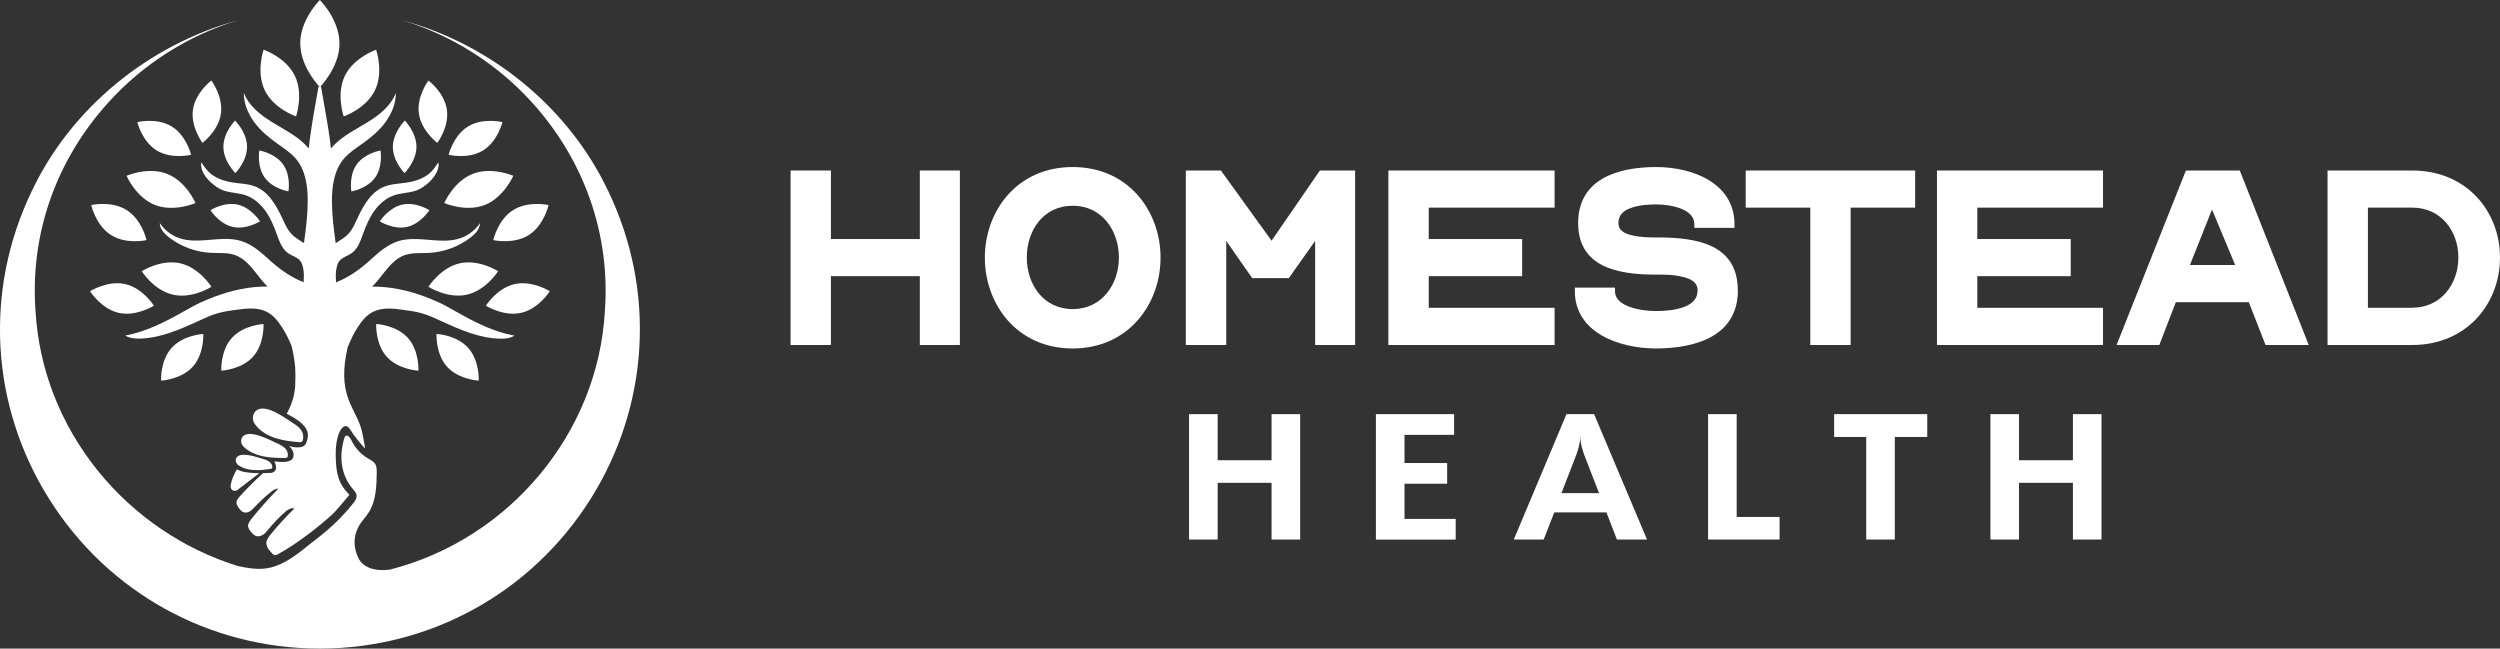 <svg width="212" height="55" viewBox="0 0 212 55" fill="none" xmlns="http://www.w3.org/2000/svg">
<rect x="0" y="0" width="212" height="55" fill="#333333" stroke="none"/>
<g clip-path="url(#clip0_24741_2608)">
<path d="M50.088 42.304C55.06 34.391 55.628 24.652 51.594 16.241C48.262 9.152 41.675 3.8 34.181 1.737C38.317 3.002 42.122 5.39 45.103 8.673C49.564 13.597 51.767 19.887 51.294 26.382C50.72 36.703 43.22 45.714 33.051 48.307C31.762 48.473 30.779 48.109 30.402 47.343C29.943 46.404 29.956 45.459 30.434 44.609C30.568 44.373 30.747 44.149 30.9 43.952C31.028 43.792 31.175 43.607 31.29 43.415C31.902 42.438 31.928 41.161 31.947 40.139C31.947 39.864 31.96 39.558 31.8 39.321C31.679 39.142 31.494 39.04 31.296 38.925L31.175 38.855C30.581 38.504 30.096 37.967 29.802 37.342C29.7 37.137 29.56 36.971 29.445 36.946C29.4 36.933 29.356 36.946 29.305 36.971C29.241 37.016 29.215 37.092 29.196 37.169C28.698 38.791 28.966 40.369 29.93 41.48L29.956 41.512C30.083 41.659 30.23 41.825 30.243 42.029C30.256 42.246 30.134 42.438 30 42.617C29.126 43.734 28.085 44.75 26.726 45.797L26.662 45.842L26.643 45.855C26.387 46.053 26.132 46.251 25.883 46.455L25.736 46.576C24.785 47.324 23.745 48.032 22.59 48.198C21.773 48.313 20.949 48.166 20.183 48.001C15.581 46.589 11.368 43.728 8.304 39.928C5.132 35.994 3.3 31.313 3.013 26.382C2.534 19.887 4.73 13.603 9.198 8.679C12.185 5.377 16.009 2.989 20.164 1.724C12.639 3.787 6.019 9.139 2.675 16.247C-1.366 24.664 -0.804 34.41 4.175 42.323C9.166 50.261 17.751 55 27.122 55H27.141C36.511 54.987 45.09 50.242 50.088 42.304Z" fill="white"/>
<path d="M21.587 34.978C21.377 35.279 21.409 35.694 21.632 35.994C22.073 36.588 22.749 36.971 23.464 37.182C24.102 37.38 24.773 37.444 25.436 37.501C25.545 37.514 25.641 37.444 25.673 37.342C25.743 37.112 25.724 36.856 25.628 36.639C25.468 36.288 25.13 36.058 24.805 35.853C24.256 35.502 22.277 33.982 21.587 34.978Z" fill="white"/>
<path d="M23.458 37.578C22.934 37.342 21 36.275 20.521 37.112C20.375 37.367 20.458 37.693 20.687 37.91C21.153 38.351 21.798 38.6 22.443 38.721C23.03 38.83 23.624 38.836 24.217 38.836C24.313 38.836 24.396 38.772 24.402 38.689C24.434 38.504 24.39 38.306 24.275 38.133C24.09 37.872 23.758 37.712 23.451 37.571L23.458 37.578Z" fill="white"/>
<path d="M22.251 38.906C21.836 38.785 20.279 38.21 20.017 38.887C19.934 39.091 20.036 39.328 20.234 39.462C20.63 39.736 21.134 39.851 21.632 39.87C22.079 39.883 22.519 39.826 22.966 39.762C23.036 39.749 23.087 39.698 23.094 39.634C23.094 39.494 23.043 39.353 22.934 39.238C22.768 39.053 22.506 38.976 22.258 38.906H22.251Z" fill="white"/>
<path d="M25.105 9.873C25.105 9.873 25.762 7.989 25.002 6.425C24.243 4.86 22.353 4.215 22.353 4.215C22.353 4.215 21.696 6.099 22.456 7.664C23.215 9.228 25.105 9.873 25.105 9.873Z" fill="white"/>
<path d="M13.136 17.378C14.751 18.016 16.583 17.218 16.583 17.218C16.583 17.218 15.792 15.385 14.177 14.746C12.562 14.108 10.73 14.906 10.73 14.906C10.73 14.906 11.521 16.739 13.136 17.378Z" fill="white"/>
<path d="M18.734 9.637C18.938 8.175 17.924 6.827 17.924 6.827C17.924 6.827 16.564 7.843 16.36 9.305C16.155 10.768 17.17 12.115 17.17 12.115C17.17 12.115 18.53 11.1 18.734 9.637Z" fill="white"/>
<path d="M14.56 29.493C13.57 30.585 13.66 32.277 13.66 32.277C13.66 32.277 15.351 32.194 16.341 31.102C17.33 30.01 17.241 28.317 17.241 28.317C17.241 28.317 15.549 28.401 14.56 29.493Z" fill="white"/>
<path d="M21.447 30.259C22.436 29.167 22.347 27.474 22.347 27.474C22.347 27.474 20.655 27.558 19.666 28.65C18.677 29.742 18.766 31.434 18.766 31.434C18.766 31.434 20.458 31.351 21.447 30.259Z" fill="white"/>
<path d="M24.46 16.234C24.46 16.234 24.69 14.9 24.007 13.942C23.324 12.984 21.99 12.76 21.99 12.76C21.99 12.76 21.76 14.095 22.443 15.053C23.126 16.017 24.46 16.234 24.46 16.234Z" fill="white"/>
<path d="M19.736 19.242C20.892 19.504 22.047 18.77 22.047 18.77C22.047 18.77 21.319 17.614 20.158 17.352C18.996 17.09 17.847 17.825 17.847 17.825C17.847 17.825 18.575 18.98 19.736 19.242Z" fill="white"/>
<path d="M14.675 24.99C16.309 25.36 17.93 24.32 17.93 24.32C17.93 24.32 16.909 22.691 15.275 22.327C13.641 21.963 12.019 22.998 12.019 22.998C12.019 22.998 13.041 24.626 14.675 24.99Z" fill="white"/>
<path d="M9.415 19.932C10.711 20.756 12.428 20.36 12.428 20.36C12.428 20.36 12.045 18.642 10.749 17.818C9.453 16.994 7.736 17.39 7.736 17.39C7.736 17.39 8.119 19.115 9.415 19.932Z" fill="white"/>
<path d="M13.053 25.922C13.053 25.922 12.115 24.428 10.621 24.09C9.128 23.751 7.634 24.696 7.634 24.696C7.634 24.696 8.572 26.191 10.066 26.529C11.56 26.868 13.053 25.922 13.053 25.922Z" fill="white"/>
<path d="M20.949 12.447C20.949 11.221 19.934 10.225 19.934 10.225C19.934 10.225 18.939 11.227 18.945 12.454C18.945 13.68 19.96 14.676 19.96 14.676C19.96 14.676 20.956 13.68 20.949 12.447Z" fill="white"/>
<path d="M13.302 12.767C14.566 13.533 16.207 13.124 16.207 13.124C16.207 13.124 15.811 11.476 14.547 10.716C13.283 9.95 11.643 10.359 11.643 10.359C11.643 10.359 12.045 12.007 13.302 12.767Z" fill="white"/>
<path d="M31.794 7.664C32.553 6.099 31.896 4.215 31.896 4.215C31.896 4.215 30.007 4.866 29.247 6.425C28.488 7.989 29.145 9.873 29.145 9.873C29.145 9.873 31.034 9.222 31.794 7.664Z" fill="white"/>
<path d="M40.079 14.746C38.464 15.385 37.673 17.218 37.673 17.218C37.673 17.218 39.505 18.016 41.12 17.378C42.734 16.739 43.526 14.906 43.526 14.906C43.526 14.906 41.694 14.108 40.079 14.746Z" fill="white"/>
<path d="M37.086 12.115C37.086 12.115 38.107 10.761 37.896 9.305C37.692 7.843 36.332 6.827 36.332 6.827C36.332 6.827 35.311 8.181 35.522 9.637C35.726 11.1 37.086 12.115 37.086 12.115Z" fill="white"/>
<path d="M37.015 28.317C37.015 28.317 36.926 30.01 37.915 31.102C38.905 32.194 40.596 32.277 40.596 32.277C40.596 32.277 40.685 30.585 39.696 29.493C38.707 28.401 37.015 28.317 37.015 28.317Z" fill="white"/>
<path d="M31.902 27.474C31.902 27.474 31.813 29.167 32.803 30.259C33.792 31.351 35.483 31.434 35.483 31.434C35.483 31.434 35.573 29.742 34.583 28.65C33.6 27.558 31.902 27.474 31.902 27.474Z" fill="white"/>
<path d="M30.249 13.942C29.566 14.9 29.796 16.234 29.796 16.234C29.796 16.234 31.13 16.011 31.813 15.053C32.496 14.095 32.266 12.76 32.266 12.76C32.266 12.76 30.932 12.984 30.249 13.942Z" fill="white"/>
<path d="M34.098 17.352C32.943 17.614 32.209 18.77 32.209 18.77C32.209 18.77 33.358 19.504 34.52 19.242C35.675 18.98 36.409 17.825 36.409 17.825C36.409 17.825 35.26 17.09 34.098 17.352Z" fill="white"/>
<path d="M42.243 22.998C42.243 22.998 40.622 21.963 38.988 22.327C37.354 22.697 36.332 24.32 36.332 24.32C36.332 24.32 37.954 25.354 39.588 24.99C41.215 24.62 42.243 22.998 42.243 22.998Z" fill="white"/>
<path d="M41.828 20.36C41.828 20.36 43.545 20.75 44.841 19.932C46.137 19.108 46.52 17.39 46.52 17.39C46.52 17.39 44.803 17.001 43.507 17.818C42.211 18.642 41.828 20.36 41.828 20.36Z" fill="white"/>
<path d="M43.635 24.09C42.141 24.428 41.203 25.922 41.203 25.922C41.203 25.922 42.69 26.868 44.19 26.529C45.69 26.191 46.622 24.696 46.622 24.696C46.622 24.696 45.135 23.751 43.635 24.09Z" fill="white"/>
<path d="M34.303 14.676C34.303 14.676 35.305 13.68 35.317 12.454C35.317 11.227 34.328 10.225 34.328 10.225C34.328 10.225 33.326 11.221 33.313 12.447C33.307 13.68 34.303 14.676 34.303 14.676Z" fill="white"/>
<path d="M40.947 12.767C42.211 12 42.607 10.359 42.607 10.359C42.607 10.359 40.96 9.95 39.703 10.716C38.439 11.483 38.043 13.124 38.043 13.124C38.043 13.124 39.69 13.533 40.947 12.767Z" fill="white"/>
<path d="M25.468 3.691C25.468 5.435 26.681 6.891 27.032 7.281C27.032 7.293 27.032 7.312 27.026 7.325C27.096 7.332 27.166 7.338 27.236 7.351C27.236 7.325 27.23 7.306 27.224 7.281C27.575 6.891 28.788 5.435 28.788 3.691C28.788 2.548 28.264 1.52 27.805 0.849C27.76 0.779 27.715 0.715 27.664 0.651C27.364 0.243 27.122 0 27.122 0C27.122 0 26.879 0.243 26.579 0.651C26.534 0.715 26.49 0.779 26.439 0.849C25.979 1.526 25.456 2.548 25.456 3.691H25.468Z" fill="white"/>
<path d="M21.99 40.126C20.77 40.113 20.285 39.934 20.1 39.788C19.902 40.107 19.743 40.458 19.634 40.816C19.583 40.988 19.538 41.167 19.57 41.352C19.622 41.608 19.928 41.703 20.132 41.55L21.99 40.126Z" fill="white"/>
<path d="M26.26 11.892C26.228 12.128 26.209 12.358 26.183 12.588C26.075 12.46 25.966 12.345 25.851 12.23C25.028 11.425 23.975 10.921 23.005 10.314C22.028 9.707 21.077 8.941 20.675 7.868C20.662 8.762 21.026 9.631 21.555 10.352C22.085 11.074 22.781 11.655 23.509 12.173C24.064 12.569 24.645 12.939 25.092 13.463C25.922 14.446 26.107 15.813 26.094 17.103C26.087 18.278 25.941 19.453 25.775 20.615C25.385 20.36 24.977 20.136 24.671 19.792C24.396 19.485 24.217 19.102 24.038 18.731C23.541 17.652 22.973 16.503 21.926 15.947C20.987 15.442 20.075 15.666 18.932 15.289C18.562 15.168 18.147 14.97 17.853 14.721C17.592 14.504 17.355 14.203 17.068 13.756C16.877 14.759 18.179 15.915 19.021 16.177C19.602 16.362 20.228 16.356 20.802 16.547C21.498 16.777 22.079 17.288 22.507 17.882C22.934 18.476 23.221 19.166 23.47 19.855C23.688 20.449 23.898 21.082 24.409 21.452C24.766 21.707 25.251 21.81 25.5 22.174C25.641 22.372 25.685 22.621 25.73 22.857C25.781 23.151 25.775 23.534 25.749 23.936C24.671 23.502 23.79 22.895 22.87 22.065C22.155 21.414 21.409 20.743 20.49 20.449C18.798 19.907 16.883 20.769 15.204 20.194C14.534 19.964 13.941 19.504 13.545 18.91C13.551 19.408 13.934 19.811 14.317 20.117C15.332 20.909 16.583 21.375 17.866 21.439C18.562 21.478 19.29 21.395 19.947 21.637C21.045 22.033 21.651 23.17 22.43 24.032C22.513 24.122 22.596 24.211 22.685 24.3C22.315 24.3 21.945 24.313 21.587 24.345C20.004 24.498 18.504 24.977 17.055 25.629C16.532 25.865 16.034 26.159 15.53 26.44C13.979 27.315 12.364 28.132 10.615 28.458C10.985 28.681 11.445 28.72 11.885 28.713C13.602 28.662 15.217 27.96 16.775 27.244C17.33 26.989 17.885 26.727 18.473 26.561C18.989 26.414 19.526 26.338 20.055 26.267C20.924 26.146 21.849 26.05 22.628 26.446C23.183 26.727 23.585 27.238 23.924 27.768C24.243 28.273 24.517 28.809 24.734 29.358C24.881 29.978 24.983 30.591 25.034 31.185C25.06 31.67 25.06 32.156 25.034 32.641H25.041C25.009 33.107 24.932 33.542 24.817 33.912C24.677 34.359 24.505 34.736 24.313 35.087C26.426 36.141 26.19 36.92 25.979 37.533C25.743 38.229 24.498 37.821 24.498 37.821C24.498 37.821 25.047 38.229 24.856 38.804C24.664 39.379 23.253 39.117 23.253 39.117C23.253 39.117 23.732 39.928 23.017 40.1C22.756 40.113 22.519 40.126 22.296 40.126C21.613 40.758 20.949 41.41 20.33 42.099C20.196 42.246 20.055 42.419 20.055 42.623C20.055 42.808 20.177 42.974 20.285 43.121C20.381 43.243 20.483 43.37 20.624 43.428C20.809 43.504 21.019 43.46 21.192 43.358C21.364 43.255 21.492 43.102 21.632 42.962C22.053 42.508 22.507 42.093 22.992 41.703C23.17 41.563 23.394 41.429 23.605 41.435C22.8 42.265 22.021 43.121 21.3 44.028C21.166 44.2 21.026 44.398 21.038 44.616C21.051 44.814 21.185 44.986 21.319 45.139C21.428 45.267 21.555 45.395 21.709 45.452C21.913 45.523 22.143 45.452 22.322 45.337C22.5 45.216 22.634 45.044 22.768 44.877C23.196 44.36 23.655 43.875 24.16 43.428C24.383 43.223 24.696 43.025 24.964 43.121C24.23 43.837 23.534 44.596 22.89 45.395C22.788 45.516 22.609 45.803 22.59 45.957C22.57 46.091 22.609 46.225 22.653 46.353C22.736 46.589 23.139 47.017 23.215 47.049C23.336 47.106 23.477 47.049 23.598 46.979C25.06 46.193 26.956 44.737 28.181 43.619C28.411 43.409 29.119 42.585 29.63 41.965C28.685 41.001 28.468 40.12 28.468 38.459C28.468 36.716 29.164 35.541 29.713 36.447C30.07 37.035 30.613 37.661 30.951 38.031C30.945 37.967 30.939 37.897 30.932 37.833C30.849 37.31 30.728 36.62 30.556 36.115C29.975 34.429 28.59 33.35 29.477 29.461C29.49 29.39 29.694 28.962 29.911 28.483C30.039 28.241 30.173 28.005 30.319 27.775C30.651 27.251 31.053 26.74 31.615 26.453C32.394 26.05 33.319 26.152 34.188 26.274C34.724 26.344 35.254 26.421 35.771 26.568C36.358 26.734 36.913 26.995 37.468 27.251C39.026 27.966 40.647 28.669 42.358 28.72C42.798 28.733 43.252 28.694 43.628 28.464C41.879 28.145 40.264 27.328 38.713 26.446C38.209 26.165 37.711 25.872 37.188 25.635C35.739 24.977 34.239 24.505 32.656 24.352C32.298 24.32 31.928 24.3 31.558 24.307C31.647 24.217 31.736 24.128 31.813 24.039C32.592 23.176 33.205 22.04 34.296 21.644C34.953 21.407 35.681 21.484 36.377 21.446C37.66 21.382 38.917 20.909 39.926 20.124C40.315 19.823 40.698 19.415 40.698 18.917C40.309 19.511 39.715 19.97 39.039 20.2C37.36 20.775 35.445 19.919 33.754 20.456C32.834 20.75 32.087 21.42 31.373 22.072C30.453 22.902 29.573 23.509 28.494 23.943C28.468 23.54 28.462 23.157 28.513 22.863C28.558 22.627 28.602 22.378 28.743 22.18C28.998 21.823 29.477 21.714 29.834 21.458C30.345 21.088 30.562 20.456 30.773 19.862C31.022 19.172 31.309 18.482 31.736 17.888C32.164 17.294 32.745 16.784 33.441 16.554C34.022 16.362 34.647 16.368 35.222 16.183C36.064 15.921 37.366 14.759 37.175 13.763C36.881 14.21 36.651 14.51 36.39 14.727C36.096 14.976 35.675 15.174 35.311 15.296C34.175 15.666 33.262 15.455 32.317 15.953C31.27 16.515 30.702 17.659 30.204 18.738C30.032 19.115 29.854 19.491 29.573 19.798C29.266 20.136 28.858 20.366 28.468 20.622C28.302 19.453 28.156 18.284 28.149 17.109C28.136 15.826 28.328 14.453 29.151 13.469C29.592 12.945 30.173 12.575 30.734 12.179C31.462 11.662 32.158 11.081 32.688 10.359C33.217 9.637 33.575 8.769 33.568 7.874C33.166 8.947 32.215 9.72 31.239 10.32C30.262 10.927 29.209 11.432 28.392 12.236C28.27 12.351 28.162 12.473 28.06 12.594C28.041 12.358 28.015 12.128 27.983 11.898C27.894 11.221 27.779 10.544 27.664 9.873C27.517 9.037 27.37 8.194 27.224 7.357C27.154 7.351 27.083 7.344 27.013 7.332C26.866 8.175 26.719 9.024 26.566 9.867C26.464 10.544 26.343 11.215 26.26 11.898V11.892Z" fill="white"/>
<path d="M78.001 29.256H81.397V14.459H78.001V20.271H70.462V14.459H67.041V29.256H70.462V23.419H78.001V29.256Z" fill="white"/>
<path d="M90.965 14.165C86.216 14.165 83.516 17.92 83.516 21.848C83.516 25.776 86.216 29.55 90.965 29.55C95.714 29.55 98.414 25.763 98.414 21.848C98.414 17.933 95.714 14.165 90.965 14.165ZM90.965 26.21C88.45 26.21 87.071 24.077 87.071 21.842C87.071 19.606 88.418 17.448 90.965 17.448C93.512 17.448 94.884 19.632 94.884 21.842C94.884 24.051 93.486 26.21 90.965 26.21Z" fill="white"/>
<path d="M107.829 20.411L103.533 14.459H100.558V29.256H103.986V20.43L106.188 23.585H109.29L111.525 20.43V29.256H114.914V14.459H111.927L107.829 20.411Z" fill="white"/>
<path d="M131.829 26.101H121.157V23.419H129.078V20.271H121.157V17.607H131.829V14.459H117.735V29.256H131.829V26.101Z" fill="white"/>
<path d="M147.365 24.62C147.365 20.724 143.899 20.136 140.593 20.136C140.318 20.136 139.935 20.136 139.559 20.117C139.182 20.098 138.774 20.047 138.41 19.958C137.663 19.798 137.242 19.485 137.242 18.923C137.242 18.265 137.644 17.863 138.276 17.646C138.933 17.397 139.763 17.333 140.44 17.333C141.116 17.333 141.927 17.441 142.604 17.716C143.261 17.991 143.682 18.412 143.682 19.025V19.325H147.084V19.012C147.084 15.57 143.593 14.165 140.44 14.165C137.108 14.165 133.827 15.225 133.827 18.917C133.827 22.608 137.108 23.285 140.331 23.285C140.644 23.285 141.027 23.285 141.461 23.304C141.863 23.323 142.297 23.374 142.699 23.483C143.484 23.662 143.957 23.994 143.957 24.613C143.957 25.341 143.504 25.763 142.808 26.031C142.08 26.306 141.187 26.376 140.44 26.376C139.808 26.376 138.889 26.287 138.167 26.012C137.421 25.737 136.948 25.316 136.948 24.684V24.39H133.546V24.684C133.546 28.222 137.331 29.55 140.433 29.55C143.906 29.537 147.372 28.445 147.372 24.613L147.365 24.62Z" fill="white"/>
<path d="M148.036 17.607H153.512V29.256H156.933V17.607H162.404V14.459H148.036V17.607Z" fill="white"/>
<path d="M164.255 29.256H178.336V26.101H167.676V23.419H175.598V20.271H167.676V17.607H178.336V14.459H164.255V29.256Z" fill="white"/>
<path d="M185.364 14.459L179.485 29.256H183.11L184.508 25.629H190.7L192.117 29.256H195.781L189.934 14.459H185.364ZM185.708 22.474L187.578 17.767L189.544 22.474H185.708Z" fill="white"/>
<path d="M204.551 14.459H197.376V29.256H204.551C209.16 29.256 212 25.763 212 21.842C212 17.933 209.179 14.459 204.551 14.459ZM204.551 26.101H200.798V17.607H204.551C207.047 17.607 208.47 19.651 208.47 21.835C208.47 24.019 207.053 26.095 204.551 26.095V26.101Z" fill="white"/>
<path d="M100.833 45.752V35.119H103.258V39.028H107.829V35.119H110.254V45.752H107.829V40.943H103.258V45.752H100.833Z" fill="white"/>
<path d="M116.676 45.752V35.119H123.308V36.875H119.101V39.264H122.72V41.02H119.101V44.003H123.442V45.759H116.676V45.752Z" fill="white"/>
<path d="M128.369 45.752L132.837 35.119H135.18L139.667 45.752H137.114L136.227 43.453H131.803L130.903 45.752H128.363H128.369ZM133.686 38.529L132.41 41.818H135.601L134.325 38.529L134.146 37.967C134.089 37.731 134.057 37.546 134.037 37.412C134.018 37.278 134.012 37.073 134.012 36.786C134.012 37.08 133.999 37.297 133.98 37.437C133.923 37.661 133.884 37.84 133.865 37.967L133.686 38.529Z" fill="white"/>
<path d="M144.844 45.752V35.119H147.27V43.837H150.908V45.752H144.85H144.844Z" fill="white"/>
<path d="M155.536 37.054V35.119H163.431V37.054H160.68V45.752H158.255V37.054H155.536Z" fill="white"/>
<path d="M168.787 45.752V35.119H171.212V39.028H175.783V35.119H178.208V45.752H175.783V40.943H171.212V45.752H168.787Z" fill="white"/>
</g>
<defs>
<clipPath id="clip0_24741_2608">
<rect width="212" height="55" fill="white"/>
</clipPath>
</defs>
</svg>
